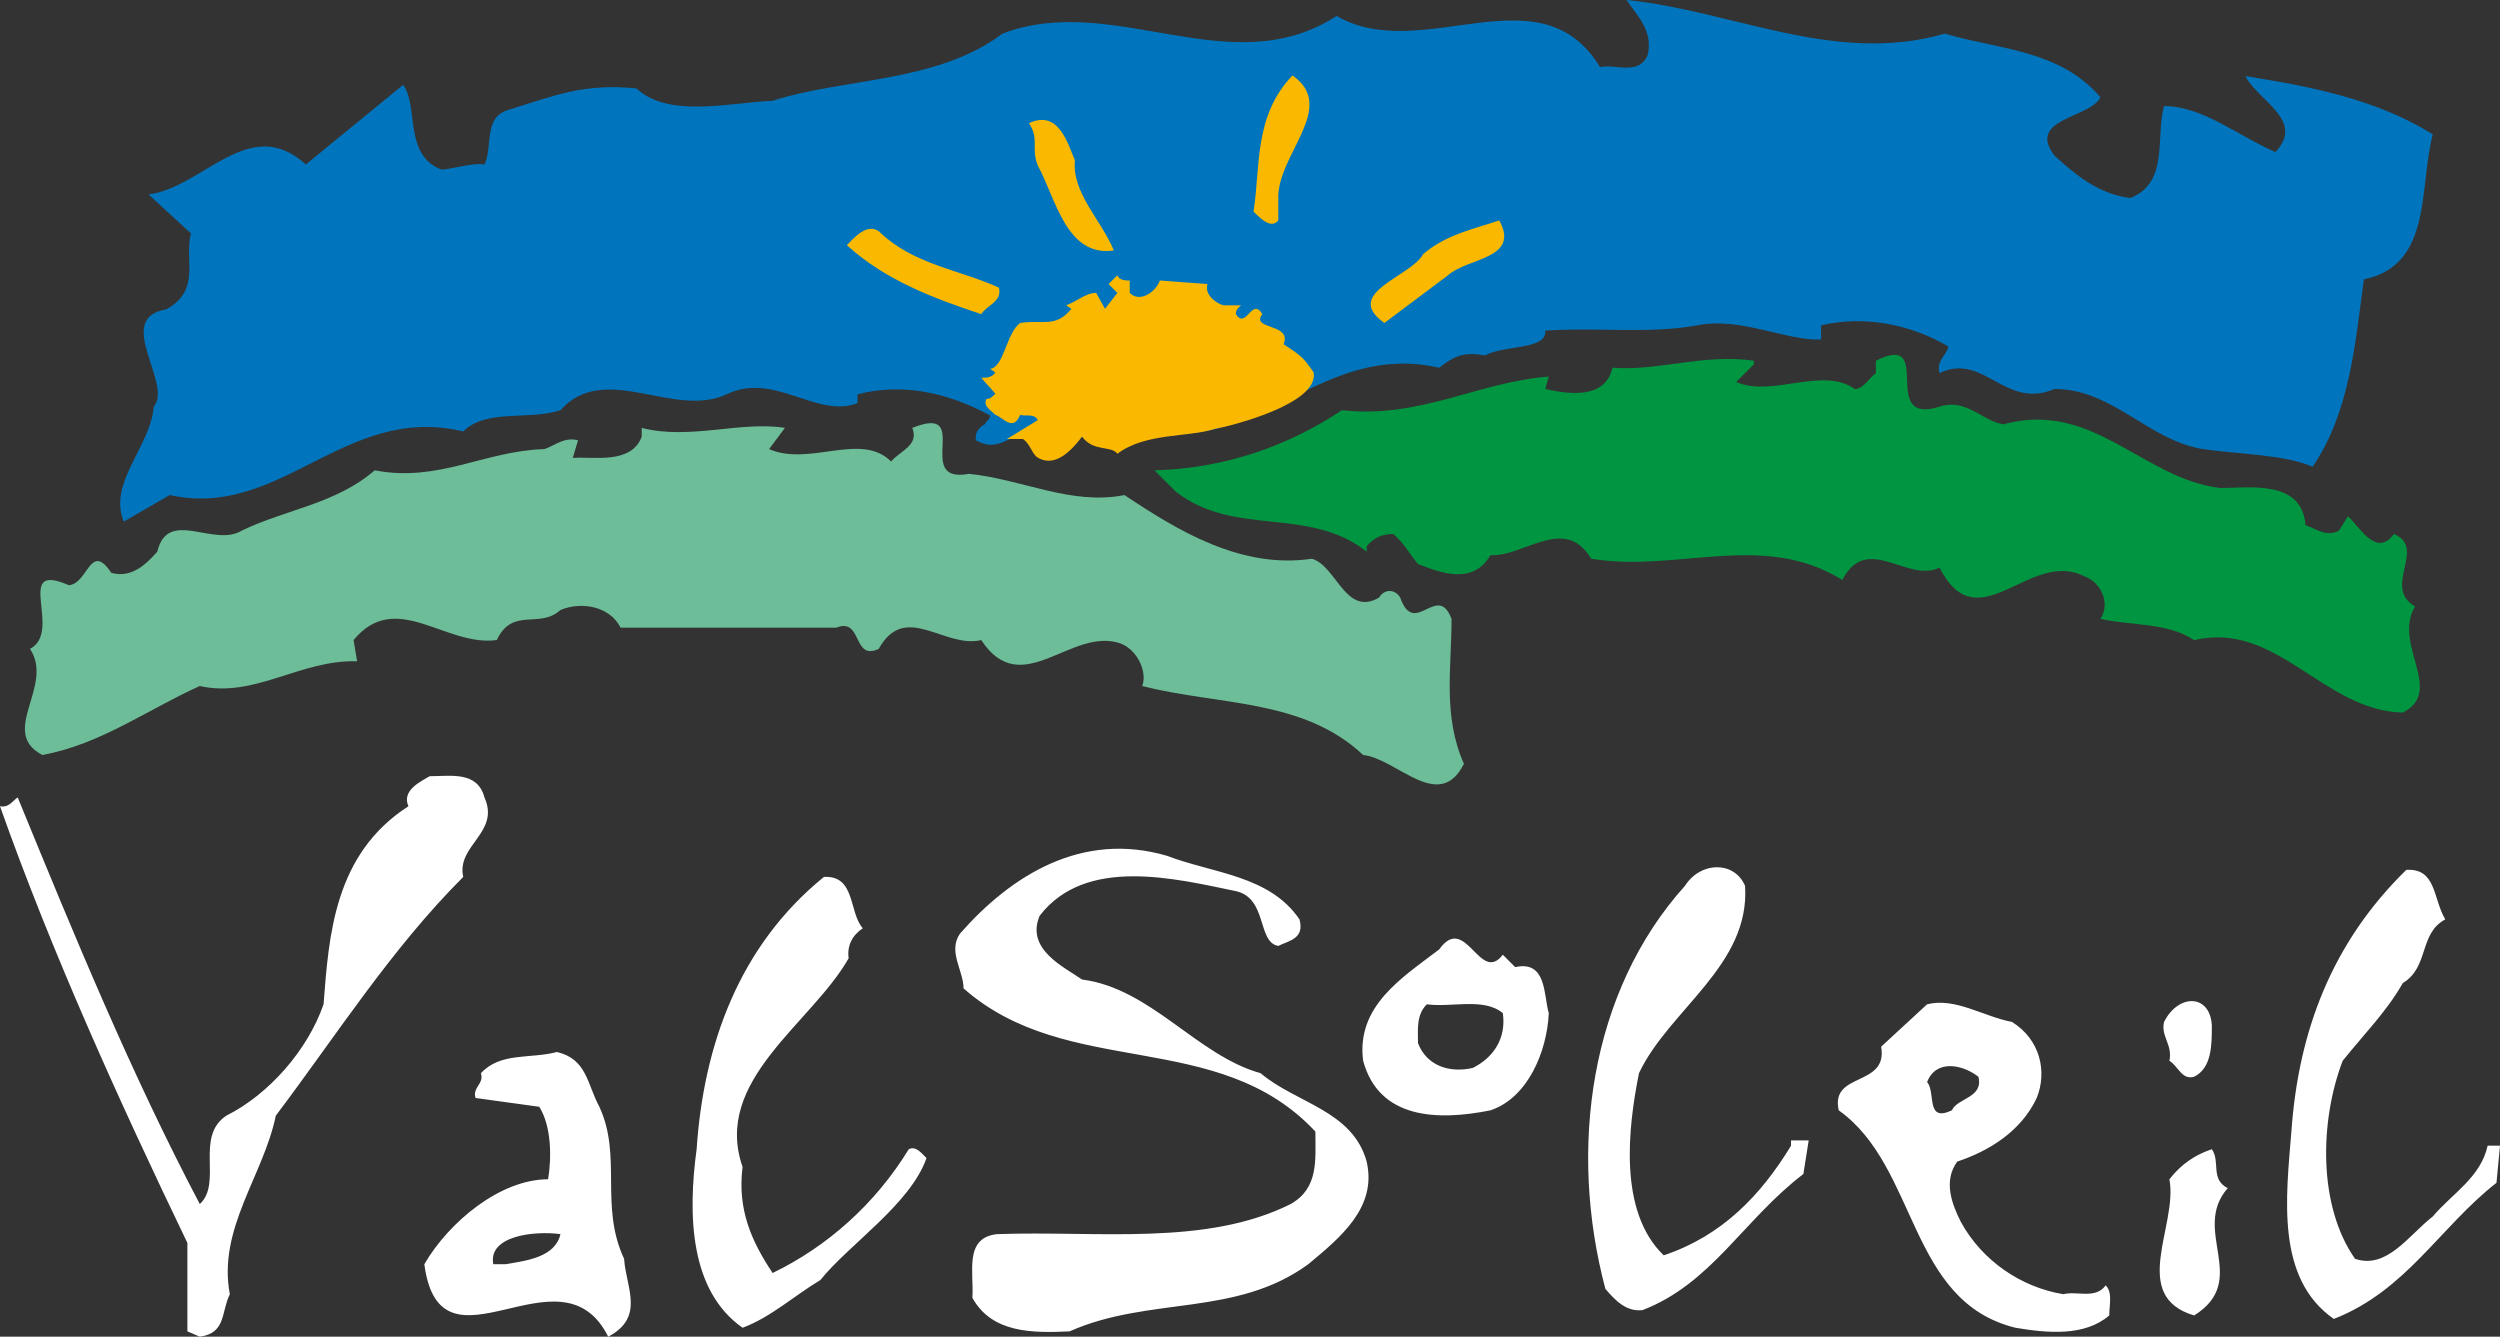 <?xml version="1.0" encoding="utf-8"?>
<!-- Generator: Adobe Illustrator 16.2.0, SVG Export Plug-In . SVG Version: 6.00 Build 0)  -->
<!DOCTYPE svg PUBLIC "-//W3C//DTD SVG 1.1//EN" "http://www.w3.org/Graphics/SVG/1.1/DTD/svg11.dtd">
<svg version="1.1" id="Calque_1" xmlns="http://www.w3.org/2000/svg" xmlns:xlink="http://www.w3.org/1999/xlink" x="0px" y="0px"
	 width="89.837px" height="48.033px" viewBox="0 0 89.837 48.033" enable-background="new 0 0 89.837 48.033" xml:space="preserve">
<rect x="0" y="0" width="89.837" height="48.033" fill="#333333" stroke="none"/>
<g>
	<g>
		<path fill="#0075BE" d="M69.887,1.208c1.906,0.571,4.13,0.571,5.592,2.288c-0.382,0.761-2.669,0.761-1.652,2.095
			c0.826,0.763,1.652,1.397,2.731,1.525c1.398-0.571,0.89-2.16,1.207-3.303c1.397,0,2.668,1.08,4.003,1.651
			c1.081-1.144-0.635-1.843-1.08-2.731c2.351,0.38,4.702,0.825,6.734,2.097c-0.507,1.906,0,4.7-2.477,5.209
			c-0.317,2.351-0.508,4.766-1.842,6.734c-1.017-0.443-2.605-0.443-3.94-0.635c-1.969-0.317-3.24-2.16-5.336-2.16
			c-1.779,0.763-2.542-1.334-4.13-0.571c-0.127-0.445,0.253-0.637,0.317-0.954c-1.27-0.763-2.986-1.143-4.574-0.763v0.509
			c-1.208,0.064-2.922-0.826-4.448-0.509c-1.715,0.317-3.621,0.063-5.463,0.191c0.063,0.699-1.462,0.508-2.161,0.889
			c-0.762-0.126-1.079,0-1.651,0.445c-4.193-0.952-6.354,2.985-10.356,2.288c-1.016,0.443-1.397,0.952-2.478,0.189
			c-0.508,0.571-0.89,1.017-1.652,0.571c-0.698-1.334-1.08,0.191-2.16-0.443c-0.063-0.317,0.19-0.509,0.318-0.573
			c0.063-0.127,0.19-0.189,0.19-0.317c-1.398-0.761-3.05-1.206-4.765-0.761v0.317c-1.462,0.571-2.987-1.146-4.702-0.317
			c-1.906,0.889-4.384-1.208-5.972,0.571c-1.144,0.38-2.668-0.065-3.494,0.763c-4.257-1.017-6.544,3.175-10.547,2.286l-1.652,0.954
			c-0.572-1.397,0.953-2.669,1.08-4.131c0.699-0.826-1.461-3.177,0.445-3.494c1.271-0.7,0.635-1.779,0.89-2.731L5.337,6.988
			c1.97-0.252,3.621-2.921,5.654-1.078l3.495-2.859c0.572,0.763,0,2.54,1.398,3.049c0.508-0.063,1.143-0.254,1.524-0.189
			c0.318-0.637-0.063-1.717,0.889-1.971c1.652-0.509,2.669-0.952,4.575-0.763c1.143,1.08,3.367,0.509,4.892,0.445
			c2.541-0.825,5.909-0.635,8.259-2.414c4.003-1.525,8.196,1.843,12.008-0.635c3.05,1.778,7.307-1.717,9.467,1.841
			c0.572-0.126,1.398,0.319,1.715-0.443C59.404,1.08,58.832,0.573,58.451,0C62.263,0.382,65.949,2.352,69.887,1.208"/>
		<path fill="#FFFFFF" d="M79.481,41.297c-0.572,0.191-1.08,0.511-1.524,1.08c0.317,1.653-1.461,4.194,0.889,4.894
			c2.034-1.271-0.126-3.051,1.207-4.576C79.417,42.377,79.798,41.742,79.481,41.297 M20.14,44.348
			c-0.953-0.128-2.605,0.063-2.414,1.08h0.444C18.933,45.302,19.95,45.174,20.14,44.348 M22.427,45.236
			c0.064,1.018,0.763,2.098-0.571,2.797c-1.716-3.431-6.036,1.715-6.608-2.605c0.89-1.525,2.732-3.051,4.448-3.051
			c0.126-0.761,0.126-1.905-0.318-2.605l-2.288-0.316c-0.127-0.381,0.318-0.507,0.191-0.89c0.699-0.763,1.779-0.508,2.732-0.763
			c1.08,0.255,1.08,1.146,1.525,1.969C22.364,41.552,21.538,43.331,22.427,45.236 M70.141,39.9c0.191-0.445,1.144-0.445,0.953-1.207
			c-0.572-0.445-1.524-0.636-1.843,0.189C69.57,39.266,69.188,40.346,70.141,39.9 M75.668,46.19c0.254,0.254,0.128,0.699,0.128,1.08
			c-0.89,0.763-2.224,0.635-3.368,0.443c-3.875-0.952-3.494-5.78-6.353-7.813c-0.318-1.397,1.779-0.826,1.524-2.288l1.651-1.523
			c1.017-0.255,2.034,0.445,3.051,0.634c1.016,0.637,1.27,1.78,0.889,2.732c-0.571,1.207-1.715,1.905-2.858,2.287
			c-0.508,0.7-0.191,1.525,0.127,2.16c0.762,1.399,2.16,2.352,3.685,2.605C74.652,46.38,75.288,46.699,75.668,46.19 M77.957,38.12
			c0.317,0.191,0.444,0.7,0.889,0.573c0.636-0.317,0.636-1.145,0.636-1.842c-0.063-1.146-1.207-1.146-1.716-0.129
			C77.638,37.231,78.083,37.549,77.957,38.12 M54.004,36.406c-0.699-0.572-1.843-0.191-2.731-0.317
			c-0.382,0.38-0.318,0.889-0.318,1.396c0.318,0.826,1.144,1.08,1.97,0.891C53.687,37.994,54.131,37.295,54.004,36.406
			 M55.655,36.406c-0.063,1.396-0.762,3.049-2.096,3.494c-1.906,0.382-4.003,0.318-4.575-1.78c-0.254-1.969,1.398-2.985,2.732-4.002
			c0.953-1.335,1.461,1.271,2.287,0.19l0.444,0.445C55.592,34.5,55.465,35.771,55.655,36.406 M32.656,41.297
			c-1.207,1.971-2.922,3.494-4.892,4.448c-0.762-1.143-1.271-2.286-1.08-3.812c-1.081-3.113,2.478-5.146,3.812-7.498
			c-0.063-0.444,0.126-0.824,0.508-1.078c-0.508-0.574-0.254-1.908-1.397-1.845c-3.049,2.479-4.321,6.036-4.574,9.784
			c-0.318,2.352-0.254,5.083,1.652,6.417c1.016-0.38,1.842-1.143,2.795-1.715c1.017-1.271,3.241-2.731,3.813-4.383
			C33.101,41.425,32.911,41.171,32.656,41.297 M89.393,41.171c-0.254,1.144-1.271,1.715-1.971,2.542
			c-0.889,0.698-1.651,1.906-2.794,1.523c-1.335-1.905-1.271-4.954-0.445-7.116c0.763-0.952,1.588-1.779,2.161-2.794
			c0.953-0.572,0.572-1.778,1.525-2.288c-0.446-0.761-0.318-1.843-1.399-1.78c-2.667,2.607-3.875,5.784-4.13,9.404
			c-0.189,2.352-0.571,5.274,1.525,6.734c2.604-1.017,3.813-3.303,5.845-4.892l0.127-1.334H89.393z M64.36,41.171
			c-1.081,1.778-2.478,3.24-4.575,3.939c-1.652-1.588-1.271-4.639-0.889-6.545c1.08-2.288,4.003-3.876,3.812-6.733
			c-0.381-0.891-1.588-0.891-2.159,0c-3.431,3.812-4.194,9.465-2.86,14.484c0.381,0.445,0.762,0.826,1.334,0.763
			c2.478-0.953,3.621-3.239,5.781-4.892l0.191-1.208H64.36V41.171z M45.3,38.565c-2.287-0.636-3.939-3.049-6.417-3.366
			c-0.635-0.445-2.033-1.081-1.525-2.288c1.652-2.159,4.892-1.334,7.052-0.889c1.144,0.255,0.762,1.843,1.525,1.969
			c0.38-0.19,0.953-0.254,0.762-0.953c-1.079-1.589-3.113-1.651-4.765-2.286c-3.05-0.891-5.591,0.697-7.434,2.796
			c-0.445,0.635,0.127,1.333,0.127,1.969c3.748,3.304,9.149,1.397,12.643,5.146c0,1.018,0.126,2.032-0.89,2.605
			c-3.05,1.523-6.925,0.952-10.546,1.08c-1.207,0.127-0.826,1.397-0.89,2.288c0.698,1.27,2.16,1.27,3.494,1.206
			c2.859-1.271,5.972-0.508,8.578-2.414c1.144-0.953,2.477-2.032,2.097-3.686C48.604,39.9,46.571,39.646,45.3,38.565 M9.911,40.091
			c-0.445,2.16-2.097,4.066-1.652,6.417c-0.317,0.635-0.127,1.397-1.08,1.525l-0.445-0.191v-3.177
			C4.257,39.52,1.843,34.183,0,28.972c0.318,0.063,0.444-0.188,0.636-0.317c2.033,4.957,4.065,9.911,6.544,14.613
			c0.826-0.763-0.191-2.414,0.953-3.177c1.525-0.763,2.923-2.351,3.494-4.002c0.191-2.478,0.381-5.4,3.05-7.117
			c-0.254-0.571,0.445-0.889,0.762-1.079c0.763,0,1.715-0.191,1.97,0.762c0.572,1.271-1.017,1.717-0.763,2.858
			C14.041,34.118,12.071,37.231,9.911,40.091"/>
		<path fill="#009540" d="M63.026,13.09l-0.636,0.635c1.271,0.571,3.113-0.572,4.257,0.254c0.318,0,0.509-0.382,0.762-0.571v-0.445
			c2.161-1.08,0.064,2.351,2.288,1.651c0.953-0.317,1.524,0.508,2.287,0.635c3.24-0.889,5.02,1.971,7.814,2.288
			c1.017,0,2.922-0.317,3.05,1.334c0.38,0.128,0.762,0.445,1.207,0.191l0.317-0.509c0.381,0.317,1.017,1.525,1.652,0.635
			c1.208,0.508-0.445,1.905,0.763,2.605c-0.826,1.334,1.08,3.049-0.445,3.813c-2.859-0.064-4.511-3.305-7.498-2.604
			c-0.953-0.637-2.224-0.509-3.366-0.763c0.38-0.572,0-1.335-0.572-1.525c-1.97-1.018-3.813,2.414-5.21-0.317
			c-1.144,0.571-2.605-1.271-3.494,0.445c-2.859-1.779-5.909-0.255-9.022-0.763c-0.953-1.589-2.414-0.065-3.621-0.128
			c-0.636,1.08-1.78,0.636-2.605,0.317c-0.317-0.381-0.508-0.763-0.889-1.08c-0.381,0-0.699,0.128-0.953,0.445v0.191
			c-2.098-1.652-4.765-0.509-6.862-2.16l-0.763-0.763c2.542-0.065,4.829-0.891,6.735-2.16c2.795,0.317,4.891-1.017,7.433-1.208
			l-0.126,0.445c0.826,0.191,2.16,0.381,2.414-0.763c1.651,0.126,3.24-0.509,5.083-0.254V13.09z"/>
		<path fill="#6CBD98" d="M27.637,16.139c1.461,0.635,3.304-0.635,4.384,0.445c0.318-0.383,1.017-0.573,0.762-1.208
			c2.224-0.889,0,2.033,2.033,1.651c1.906,0.191,3.685,1.145,5.591,0.763c1.906,1.271,4.192,2.668,6.735,2.288
			c0.889,0.254,1.206,2.097,2.414,1.397c0.191-0.317,0.572-0.317,0.762,0c0.509,1.46,1.335-0.572,1.843,0.763
			c0,1.779-0.318,3.494,0.445,5.209c-0.89,1.779-2.415-0.189-3.622-0.317c-2.16-2.032-5.209-1.778-7.941-2.478
			c0.19-0.445-0.127-1.271-0.763-1.525c-1.779-0.635-3.558,2.097-5.019-0.126c-1.334,0.317-2.732-1.399-3.685,0.317
			c-0.954,0.445-0.572-1.144-1.525-0.763H22.3c-0.381-0.763-1.397-0.954-2.16-0.635c-0.762,0.697-1.715-0.128-2.288,1.08
			c-1.842,0.254-3.621-1.843-5.146,0l0.126,0.763c-2.033-0.065-3.685,1.334-5.654,0.889c-1.843,0.825-3.559,2.097-5.655,2.478
			c-1.588-0.826,0.444-2.478-0.445-3.812c1.207-0.637-0.636-3.178,1.397-2.288c0.699-0.063,0.762-1.589,1.525-0.444
			c0.699,0.189,1.207-0.254,1.652-0.762c0.381-1.589,2.033-0.129,3.049-0.763c1.588-0.763,3.367-0.954,4.765-2.16
			c2.287,0.445,3.939-0.7,6.099-0.763c0.381-0.128,0.699-0.445,1.207-0.317l-0.19,0.635c0.699-0.063,2.097,0.254,2.478-0.763v-0.317
			c1.715,0.445,3.558-0.255,5.146,0L27.637,16.139z"/>
		<path fill="#FAB900" d="M46.125,12.368c0.318-0.763-1.207-0.508-0.763-1.08c-0.381-0.634-0.571,0.572-0.953,0
			c0-0.19,0.127-0.254,0.19-0.317h-0.634c-0.254-0.064-0.699-0.382-0.573-0.763l-1.714-0.128c-0.128,0.383-0.7,0.826-1.081,0.445
			V10.08c-0.127,0-0.381,0-0.444-0.188l-0.318,0.316l0.318,0.317l-0.445,0.572l-0.317-0.572c-0.382,0-0.7,0.317-1.081,0.445
			l0.191,0.127c-0.572,0.699-1.017,0.382-1.843,0.508c-0.508,0.383-0.573,1.589-1.08,1.651l0.19,0.129
			c-0.127,0.19-0.318,0.19-0.508,0.19l0.508,0.572c-0.127,0.126-0.19,0.188-0.318,0.188c-0.127,0.255,0.127,0.383,0.318,0.573
			c0.253,0.063,0.635,0.635,0.89,0c0.19,0.063,0.508-0.064,0.635,0.189l-1.112,0.679h0.583c0.254,0.19,0.287,0.445,0.477,0.634
			c0.635,0.445,1.26-0.211,1.641-0.719c0.423,0.561,1.038,0.307,1.271,0.614c1.016-0.763,2.541-0.582,3.494-0.891
			c0.636-0.115,3.759-0.91,3.558-2.031C46.824,12.813,46.697,12.751,46.125,12.368 M35.896,10.335
			c-1.398-0.635-3.05-0.826-4.257-1.969c-0.444-0.445-1.017,0.254-1.207,0.445c1.397,1.269,3.113,1.905,4.829,2.477
			C35.452,10.971,36.023,10.843,35.896,10.335 M53.876,7.921c-0.953,0.318-1.906,0.508-2.732,1.208
			c-0.444,0.825-2.922,1.396-1.397,2.477l2.287-1.714C52.733,9.255,54.639,9.317,53.876,7.921 M37.294,5.951
			C37.93,7.095,38.311,9.255,40.026,9c-0.445-1.079-1.524-2.095-1.398-3.239c-0.254-0.571-0.572-1.843-1.652-1.334
			C37.358,4.998,37.04,5.317,37.294,5.951 M45.045,7.604c0.254-1.589,0-3.432,1.399-4.892c1.651,1.143-0.572,2.857-0.509,4.446
			v0.763C45.68,8.239,45.299,7.857,45.045,7.604"/>
	</g>
</g>
</svg>
